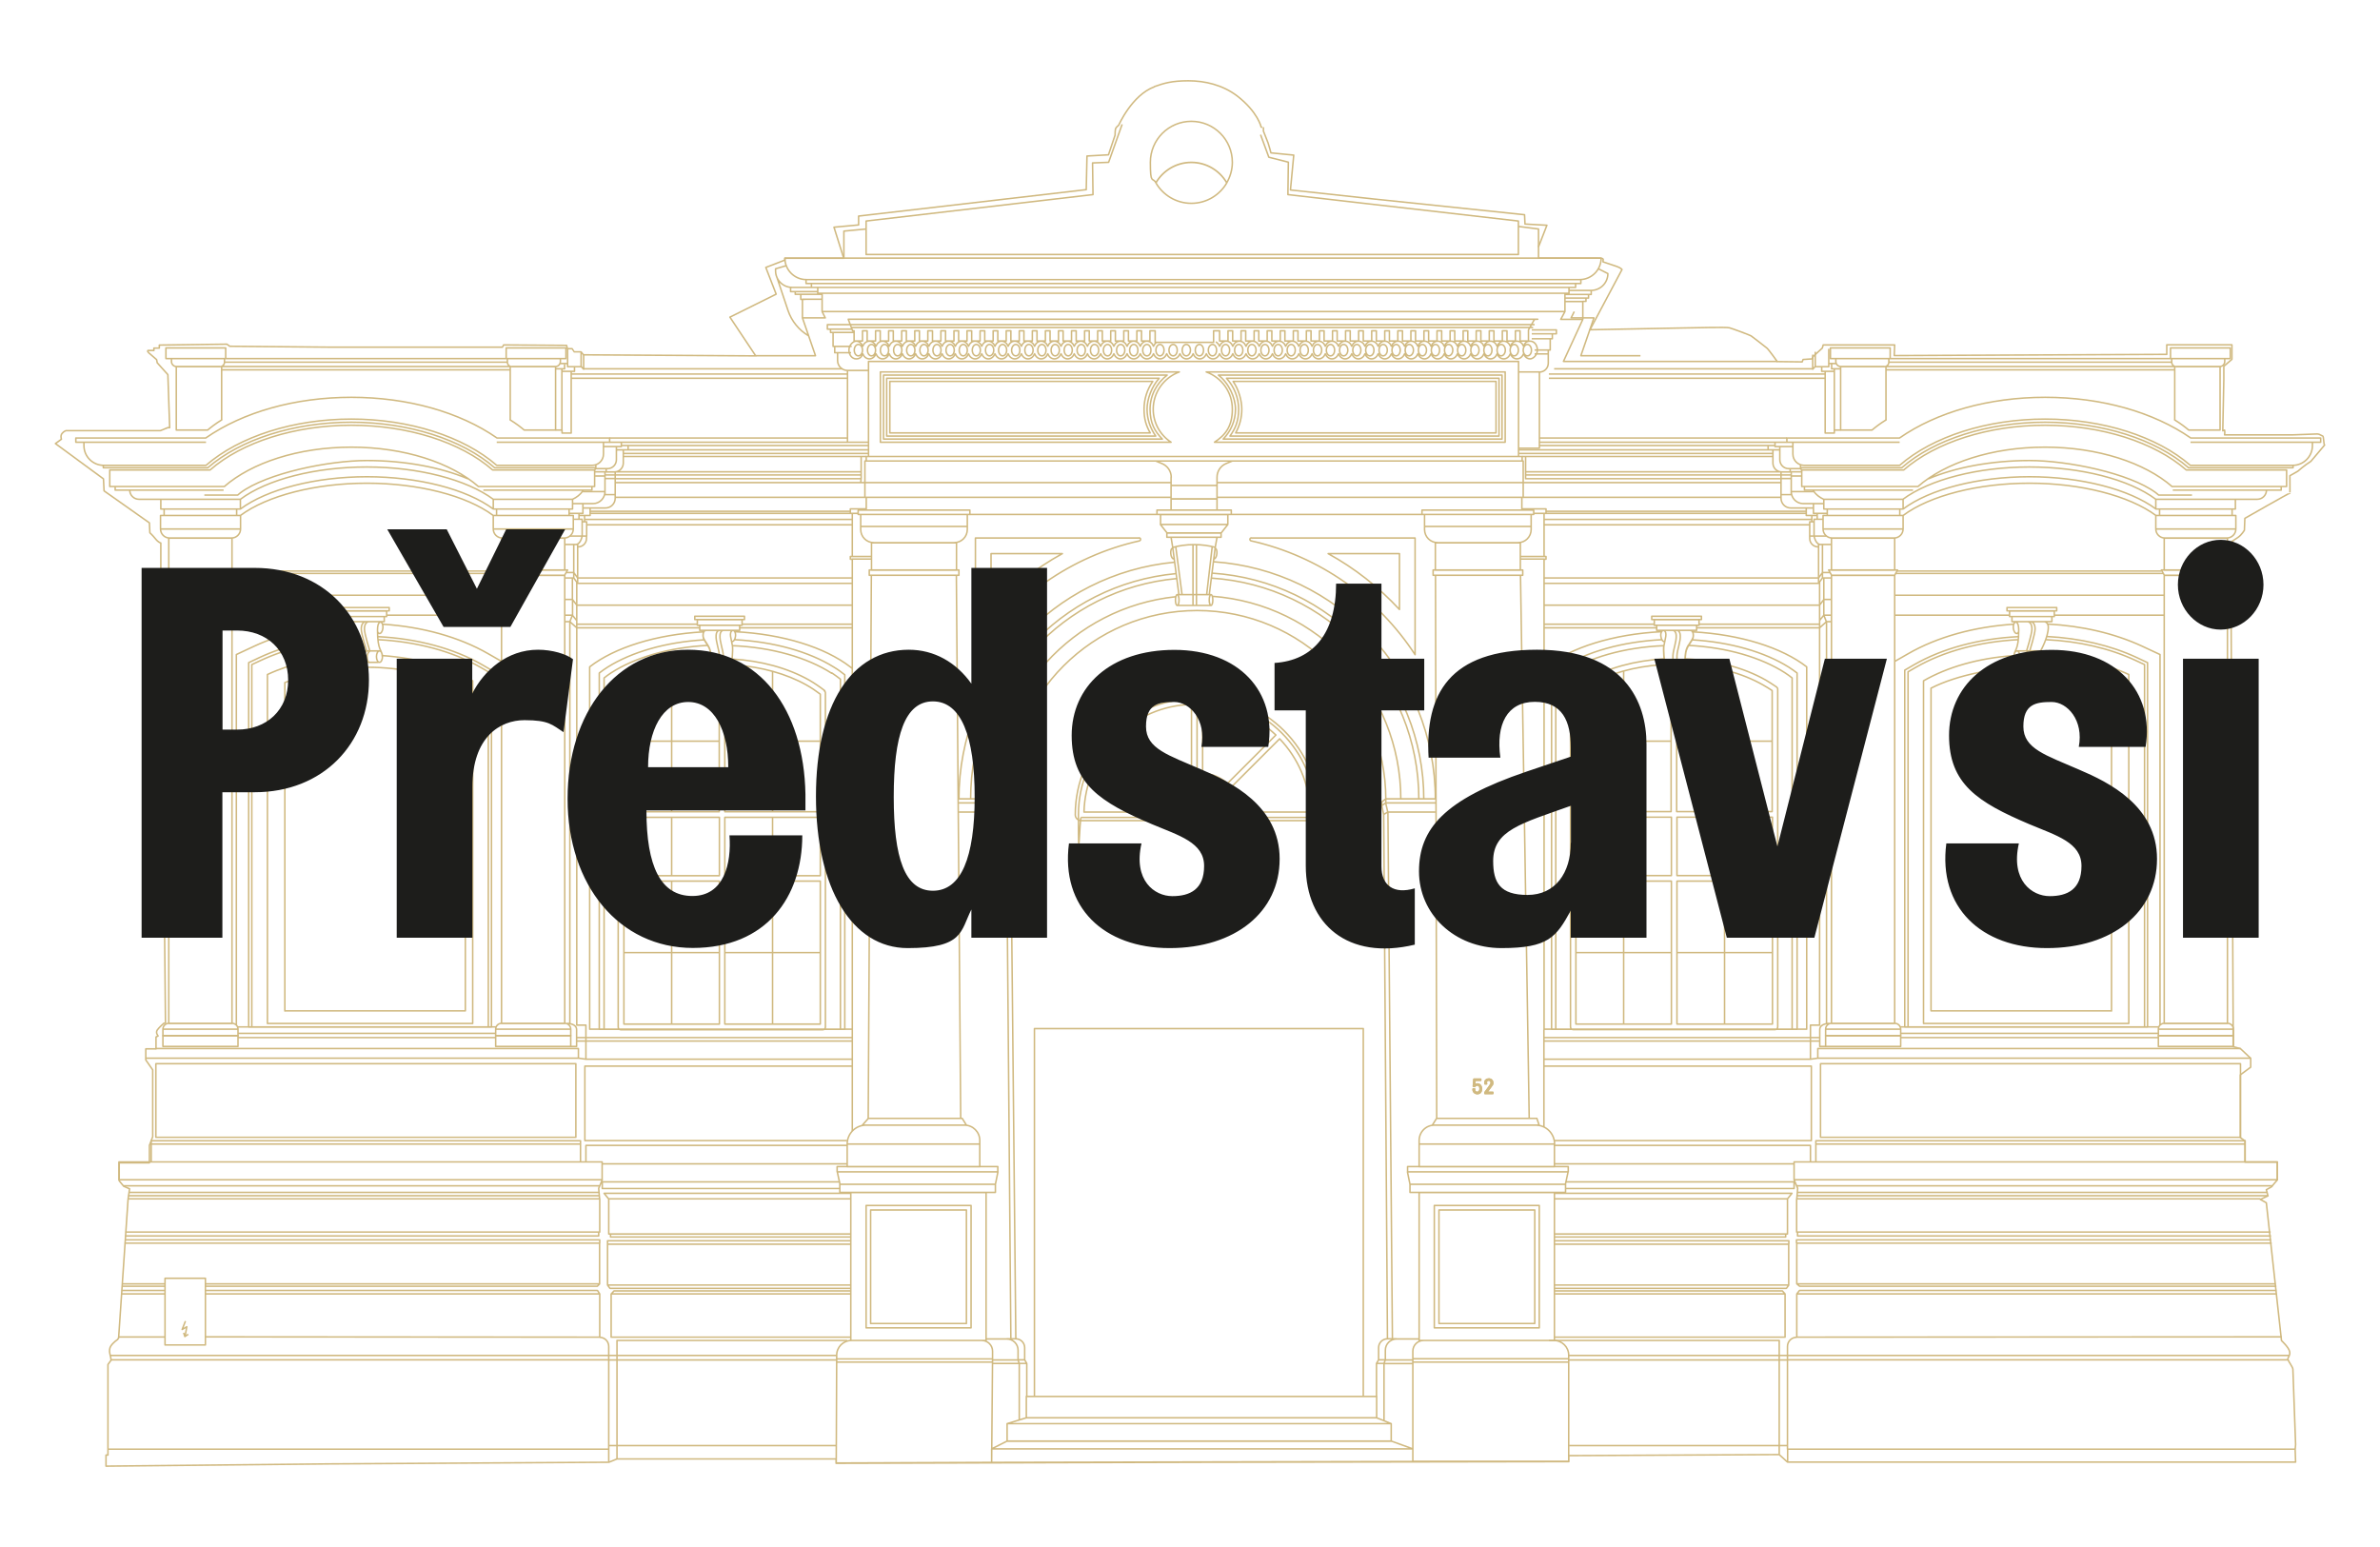<?xml version="1.0" encoding="UTF-8"?>
<svg xmlns="http://www.w3.org/2000/svg" xmlns:xlink="http://www.w3.org/1999/xlink" version="1.1" viewBox="0 0 1585 1030">
  <defs>
    <style>
      .cls-1, .cls-2 {
        fill: none;
      }

      .cls-3 {
        fill: #1d1d1b;
      }

      .cls-2 {
        stroke: #d0b980;
        stroke-linejoin: round;
      }

      .cls-4 {
        clip-path: url(#clippath);
      }
    </style>
    <clipPath id="clippath">
      <rect class="cls-1" x="94.3" y="352.5" width="1413" height="279.1"/>
    </clipPath>
  </defs>
  <!-- Generator: Adobe Illustrator 28.6.0, SVG Export Plug-In . SVG Version: 1.2.0 Build 709)  -->
  <g>
    <g id="Vrstva_1">
      <g>
        <path class="cls-2" d="M578.9,383.1h59.7v-3.5h-59.7v3.5ZM582,361.4h53.4c4.9,0,8.8-3.9,8.8-8.8v-2h-71v2c0,4.9,3.9,8.8,8.8,8.8ZM573.2,350.6h71v-8h-71v8ZM571.5,342.6h74.4v-2.9h-74.4v2.9ZM580.4,379.7h56.6v-18.2h-56.6v18.2ZM579.8,881.4h63.8v-75.6h-63.8v75.6ZM576.8,884.3h69.9v-81.5h-69.9v81.5ZM557.2,907.1h103.8v-7.3c0-3.9-3.2-7.1-7.1-7.1h-86.9c-5.4,0-9.8,4.4-9.8,9.8v4.6ZM556.8,974.3l103.6-.4.6-68.9h-103.8l-.3,69.3ZM559.3,788.7h103.6l1.7-8.3h-107l1.8,8.3ZM564.2,761.9h88.3v-2.4c0-5.6-4.5-10.2-10.2-10.2h-65.5c-7,0-12.6,5.6-12.6,12.6ZM574.3,749.3h69.3l-2.8-4.5h-62.5l-4,4.5ZM578.3,744.8h61.5l-2.9-361.7h-56.6l-2.1,361.7ZM564.2,777h88.3v-15.1h-88.3v15.1ZM557.5,780.4h107v-3.5h-107v3.5ZM559.3,794.1h103.6v-5.4h-103.6v5.4ZM566.6,892.7h90.1v-98.5h-90.1v98.5ZM1014.1,383.1h-59.7v-3.5h59.7v3.5ZM1010.9,361.4h-53.4c-4.9,0-8.8-3.9-8.8-8.8v-2h71v2c0,4.9-3.9,8.8-8.8,8.8ZM1019.7,350.6h-71v-8h71v8ZM1021.4,342.6h-74.4v-2.9h74.4v2.9ZM1012.5,379.7h-56.6v-18.2h56.6v18.2ZM1022.1,881.4h-63.8v-75.6h63.8v75.6ZM1025.1,884.3h-69.9v-81.5h69.9v81.5ZM1044.7,907.1h-103.8v-7.3c0-3.9,3.2-7.1,7.1-7.1h86.9c5.4,0,9.8,4.4,9.8,9.8v4.6ZM1044.7,973.2h-103.8v-68.3h103.8v68.3ZM1042.6,788.7h-103.6l-1.7-8.3h107l-1.8,8.3ZM1035.2,761.9h-90.1v-2.4c0-5.6,4.5-10.2,10.2-10.2h67.4c7,0,12.6,5.6,12.6,12.6ZM1025.1,749.3h-71.2l2.8-4.5h66.8l1.5,4.5ZM1018.3,744.8h-61.5l-.8-361.7h56.6l5.8,361.7ZM1035.2,777h-90.1v-15.1h90.1v15.1ZM1044.4,780.4h-107v-3.5h107v3.5ZM1042.6,794.1h-103.6v-5.4h103.6v5.4ZM1035.2,892.7h-90.1v-98.5h90.1v98.5ZM916.8,944.2h-233.3v-14.2h233.3v14.2ZM940.9,964.9h-280.5l10.3-5.2h255.8l14.4,5.2ZM926.5,948.1h-255.8l12.8-3.9h233.3l9.7,3.9ZM926.5,959.8h-255.8v-11.7h255.8v11.7ZM940.9,973.3l-280.5.6v-9h280.5v8.4ZM907.9,930h-219v-245h219v245ZM768.8,57.8c-15,5.5-23.8,25.6-23.8,25.6,0,0-1.8,1.3-2.1,2.5-.3,1.2-.3,4.1-.3,4.1l-4.4,13.1-14.3.8-.5,22.4-151.6,17.6v5.9l-16.4,1.5,6.5,20.7h-39.2v1.2l-12.7,4.9,6.9,17.8-30.8,15.3,17.2,25.8-114.7-.7-1.7-2h-4.5c0-.1-1.4-2.1-1.4-2.1h-3.1c0,0-.6-2.2-.6-2.2l-41.9-.3-.8,1.5h-114.1l-67.5-.6-1.9-1.4-45,.6v2h-3.6v1.6h-4l-.2.6.7.9,5.3,4.6.4,2.1,7.1,7.9,1.2,35.3h-1.3l-4.9,2h-62.9s-1.4.4-2.6,1.9c-1.2,1.4-.4,3.8-.4,3.8l-4,2.9,32,23.5.4,8,30.2,21.3.3,6.6s1.8,1.6,3.8,4.1c2,2.5,3.5,2.7,3.5,2.7v18.3h-3.9l.3,1.5,3.8,3.1,2.9,296.9h-1s-3.3,2.8-4.5,4.6c-1.2,1.9.6,3.9.6,3.9l-1.4.7v7.9h-6.8v7.4l4.6,6.6v44.5l-2.2,5.8v11.6h-20.1v12l3,3.6,3.9,1.7-1,6.9-6.3,92.4-.7,1.1s-3,1.9-4.6,4.5c-1.6,2.6-.1,6.6-.1,6.6l.4,2.6-2.1,2.9v60.3h-1.3v7.4l148.9-1.5,186-1.1,5.4-2.2h145.9v2.9l245.3-.7,242.7-.4v-4l140.1-.7,5.5,5h338.4l-.3-8.4.3-3.2s-1.8-48.8-1.8-50.2-2.9-5.1-3.3-6.5c-.4-1.4,1.8-2.5,1.1-5.4-.7-2.9-5.4-7.2-5.4-7.2l-10.1-91.8-4-2.2,5.1-2.4-1.1-4.1,3.3-1.8,4-4.7v-11.9h-21.5v-14.1l-3.1-2.2v-41.8l6.9-5.1v-5.9l-6.8-6.4-4.9-1.4v-17.9l-1.6-318s2.2-1.4,4.8-3.2c2.5-1.7,4.3-4.8,4.3-4.8l.3-7.9s29.9-17.1,30-16.8c.1.3,0-11.6,0-11.6l5.3-3s4.1-3.7,8.7-6.6l9.1-10.8c-.7-.7-.5-5.9-1.3-6.1-.8-.1-2.1-1.3-3.5-1.3s-16.3.6-16.3.6h-45.5c0,0,.3-2,0-3.2l-1.2.5.7-34.1v-5.4c0,0,0-3.5,0-3.5l5.4-4.6v-9.7s-43.4,0-43.4,0v6.4c-.1,0-181.5.8-181.5.8l.3-7.1h-47.6c0,0-.6,2.1-.6,2.1l-6,5.5-.8,1.7-6,.4-.6,1.6-16.6-.2s-5.5-7.8-6.9-9c-1.4-1.2-9.8-7.6-10.5-8.1-.7-.5-12-4.7-14.4-5.4-2.4-.6-22.1,0-36.1.2-14,.3-56.8,1.1-56.8,1.1l21.3-40.1s-.6-1-3.3-2c-2.7-.9-9.3-3.1-9.3-3.1v-1.1s.3-.4-.1-.9c-.4-.5-2.5-.5-3.7-.5-1.2,0-39.2,0-39.2,0v-7.5l5.6-14.4-14.6-.8-.3-6.2-101.5-10.6-54.4-5.9,2.2-23.2-15.2-1.5s-1.3-5-1.9-6.6c-.6-1.7-3.1-7.9-3.1-7.9v-2.2c.1,0-1.5-.5-1.5-.5,0,0-2.2-10.1-16.1-20.8-9.7-7.3-21.4-10-32.4-10s-16.2,1.6-22.7,3.9"/>
        <path class="cls-2" d="M982.3,719.5l-.2,3.2c.2-.3.9-.8,1.9-.8s2.6.9,2.6,3.2-1.2,3.2-2.8,3.2-3-1.4-2.7-3.1h.9c-.2,1.3.5,2.3,1.8,2.3s1.9-1.2,1.9-2.4c0-1.9-.9-2.5-1.8-2.5s-1.4.3-1.8,1l-.9-.2.4-4.7h4.5v.7h-3.7Z"/>
        <path class="cls-2" d="M982.3,719.5l-.2,3.2c.2-.3.9-.8,1.9-.8s2.6.9,2.6,3.2-1.2,3.2-2.8,3.2-3-1.4-2.7-3.1h.9c-.2,1.3.5,2.3,1.8,2.3s1.9-1.2,1.9-2.4c0-1.9-.9-2.5-1.8-2.5s-1.4.3-1.8,1l-.9-.2.4-4.7h4.5v.7h-3.7Z"/>
        <path class="cls-2" d="M989,721.8c-.2-1.1,0-2,.6-2.5.5-.5,1.2-.7,1.9-.7,1.7,0,2.6,1.2,2.6,2.4s-.1,1.2-1,2.4l-3,4.1h4.1v.7h-5.3v-.6l3-4.1c.6-.9,1.2-1.6,1.2-2.4s-.4-1.8-1.6-1.8-2,.7-1.5,2.5h-1Z"/>
        <path class="cls-2" d="M989,721.8c-.2-1.1,0-2,.6-2.5.5-.5,1.2-.7,1.9-.7,1.7,0,2.6,1.2,2.6,2.4s-.1,1.2-1,2.4l-3,4.1h4.1v.7h-5.3v-.6l3-4.1c.6-.9,1.2-1.6,1.2-2.4s-.4-1.8-1.6-1.8-2,.7-1.5,2.5h-1Z"/>
        <path class="cls-2" d="M387,234.3v9.9h-9v-2.1h-5.1M147.6,244.1h192.2M147.6,246.3h192.2M149.5,241.2h188.5M150.3,238.8h186.8M340.9,244.1h29c1.8,0,3.3-1.5,3.3-3.3v-2h-35.3v2.4c0,1.6,1.3,3,3,3ZM337.1,238.8h39.8v-7.1h-39.8v7.1ZM339.8,279.6v-35.4h30.2v42.2h-20.9c-2-1.7-5.3-4.3-9.4-6.8ZM146.5,244.1h-29c-1.8,0-3.3-1.5-3.3-3.3v-2h35.3v2.4c0,1.6-1.3,3-3,3ZM150.3,238.8h-39.8v-7.1h39.8v7.1ZM147.6,279.6v-35.4h-30.2v42.2h20.9c2-1.7,5.3-4.3,9.4-6.8ZM86.4,326.4h0c0,3.4,2.8,6.1,6.1,6.1h67.6c17.8-13.3,50-21.5,84.2-21.5s66.4,8.3,84.2,21.5h52.8c2.7-1.2,5.1-3.1,6.8-5.5l.5-.7M76.7,324v2.4h72.2M109.3,343.3h48.3v-4.3h-48.3v4.3ZM107.1,339h53v-6.5h-53v6.5ZM330.7,343.3h48.3v-4.3h-48.3v4.3ZM328.5,339h52.8v-6.5h-52.8v6.5ZM394.2,324v2.4h-72.3M401.9,294.5v7.9c0,4.2-3.4,7.5-7.5,7.5h-63.6c-22.2-19.3-58.4-30.8-96.8-30.8s-74.6,11.5-96.8,30.8h-68.2c-7.2,0-13.1-5.9-13.1-13.1v-2.3M330.8,294.5h75.2v-2.8h-75c-24.9-17.3-59.5-27.1-97-27.1s-72.1,9.8-97,27.1H50.5v2.8h86.7M149.4,324c18.2-15.8,49.2-26.2,84.6-26.2s66.4,10.4,84.6,26.2h77.4v-11h-67.9c-21.4-18.7-56.6-29.8-94.1-29.8s-72.7,11.1-94.1,29.8h-66.8v11h76.4ZM328.5,339c-17.8-13.3-50-21.5-84.2-21.5s-66.4,8.3-84.2,21.5M311.7,318.9c-18.1-7.7-42.2-12.2-67.4-12.2s-66.4,8.3-84.2,21.5l-1.8,1.5h-22.2M328.5,343.3c-17.8-13.3-50-21.5-84.2-21.5s-66.4,8.3-84.2,21.5M396.8,309.9v1.6h-67.4c-21.8-19-57.5-30.3-95.5-30.3s-73.6,11.3-95.5,30.3h-69.6v-1.6M108.5,685.4h50M158.5,689.7h-50v-4.3c0-2.1,1.7-3.9,3.9-3.9h42.2c2.1,0,3.9,1.7,3.9,3.9v4.3ZM154.5,383.1h-42.1l-1.9-3.5h45.9l-2,3.5ZM154.2,358.3h-41.3c-3.3,0-6-2.7-6-6h53.3c0,3.3-2.7,6-6,6ZM160.2,352.3h-53.3v-9h53.3v9ZM154.5,379.7h-42.1v-21.3h42.1v21.3ZM154.5,681.6h-42.1v-298.4h42.1v298.4ZM330.1,685.4h50M380.1,689.7h-50v-4.3c0-2.1,1.7-3.9,3.9-3.9h42.2c2.1,0,3.9,1.7,3.9,3.9v4.3ZM376.1,383.1h-42.1l-1.9-3.5h45.9l-2,3.5ZM375.8,358.3h-41.3c-3.3,0-6-2.7-6-6h53.3c0,3.3-2.7,6-6,6ZM381.8,352.3h-53.3v-9h53.3v9ZM376.1,379.7h-42.1v-21.3h42.1v21.3ZM376.1,681.6h-42.1v-298.4h42.1v298.4ZM1021,218.1h-453.8M1056.2,198.4v2.3h-2.1M1057.9,196.1v2.4h-15.7M1059.7,193.4v2.7h-17.5M1044.9,193.4h14.7c6.2,0,11.2-5,11.2-11.2l-6.3-3.2M1042.2,200.8h11.9v11.9M1042.2,207.5l-2.8,5.2h14.7l-12.9,28h142.5M1031.1,235.8v6.1c0,3.3-2.7,5.9-5.9,5.9M1031.1,233.1v2.6h-9.1M1032.4,225.6v7.5h-10.4M1033.8,222.3v3.3h-13.7M1020.1,219.7h16.4v2.6h-16.4M1011.3,298.5h13.9v-50.8h-13.9M557.8,234.9v5.2c0,3.7,3,6.6,6.6,6.6M555.9,230.8v4.1h10.9M554.8,221.3v9.4h12.4M553.1,219.2v2.2h15.8M567.4,219.2h-16.4v-3h471M578.3,294.5h-13.9v-47.8h13.9M517.5,185l7.3,21.8c2.4,7.1,7.3,13.1,13.8,16.9M533.3,196.1v3.3h3M529.6,194.2v1.8h17.9M526.5,191.4v2.8h18.6M540.4,191.4h-12.9c-6,0-11-4.9-11-11v-1.4l7.2-2.1M534.4,211.7v-12.4h13.1M547.5,207.5l2.1,4.2h-15.2l8.7,25.2h-39.7M592.6,288.3v-34.3h175.1c-3.8,5.4-5.8,11.9-5.8,18.5s1.4,11,4.1,15.8h-173.3ZM590.5,251.9v38.5h179.2c-3.7-5.2-5.8-11.4-5.8-17.9s3-15,8.1-20.6h-181.5ZM822.9,288.3c2.7-4.8,4.1-10.2,4.1-15.8s-2-13.1-5.8-18.5h175.1v34.3h-173.3ZM816.8,251.9c5.1,5.6,8.1,13,8.1,20.6s-2,12.7-5.8,17.9h179.2v-38.5h-181.5ZM588.4,292.4v-42.6h188.9c-7,5.3-11.4,13.6-11.4,22.7s3,14.7,8.2,19.9h-185.7ZM768,272.5c0-11.4,7.3-21.1,17.4-24.8h-199.1v46.8h193.6c-7.2-4.7-11.9-12.8-11.9-22ZM814.6,292.4c5.2-5.3,8.2-12.4,8.2-19.9s-4.4-17.4-11.4-22.7h188.9v42.6h-185.7ZM803.3,247.7c10.2,3.7,17.4,13.3,17.4,24.8s-4.7,17.3-11.9,22h193.6v-46.8h-199.1ZM868.6,229.4c-1.5,0-2.8,1.7-2.8,3.8s1.2,3.8,2.8,3.8,2.7-1.7,2.7-3.8-1.2-3.8-2.7-3.8ZM770.5,227.8c-1,.6-1.8,1.6-2.3,2.8-.8-2-2.4-3.4-4.4-3.4s-3.6,1.4-4.4,3.4c-.8-2-2.4-3.4-4.4-3.4s-3.6,1.4-4.4,3.4c-.8-2-2.4-3.4-4.4-3.4s-3.6,1.4-4.4,3.4c-.8-2-2.4-3.4-4.4-3.4s-3.6,1.4-4.4,3.4c-.8-2-2.4-3.4-4.4-3.4s-3.6,1.4-4.4,3.4c-.8-2-2.4-3.4-4.4-3.4s-3.6,1.4-4.4,3.4c-.8-2-2.4-3.4-4.4-3.4s-3.6,1.4-4.4,3.4c-.8-2-2.4-3.4-4.4-3.4s-3.6,1.4-4.4,3.4c-.8-2-2.4-3.4-4.4-3.4s-3.6,1.4-4.4,3.4c-.8-2-2.4-3.4-4.4-3.4s-3.6,1.4-4.4,3.4c-.8-2-2.4-3.4-4.4-3.4s-3.6,1.4-4.4,3.4c-.8-2-2.4-3.4-4.4-3.4s-3.6,1.4-4.4,3.4c-.8-2-2.4-3.4-4.4-3.4s-3.6,1.4-4.4,3.4c-.8-2-2.4-3.4-4.4-3.4s-3.6,1.4-4.4,3.4c-.8-2-2.4-3.4-4.4-3.4s-3.6,1.4-4.4,3.4c-.8-2-2.4-3.4-4.4-3.4s-3.6,1.4-4.4,3.4c-.8-2-2.4-3.4-4.4-3.4s-3.6,1.4-4.4,3.4c-.8-2-2.4-3.4-4.4-3.4s-3.6,1.4-4.4,3.4c-.8-2-2.4-3.4-4.4-3.4s-3.6,1.4-4.4,3.4c-.8-2-2.4-3.4-4.4-3.4s-3.6,1.4-4.4,3.4c-.8-2-2.4-3.4-4.4-3.4s-3.6,1.4-4.4,3.4c-.8-2-2.4-3.4-4.4-3.4s-3.6,1.4-4.4,3.4c-.8-2-2.4-3.4-4.4-3.4s-4.8,2.6-4.8,5.9,2.1,5.9,4.8,5.9,3.6-1.4,4.4-3.4c.8,2,2.4,3.4,4.4,3.4s3.6-1.4,4.4-3.4c.8,2,2.4,3.4,4.4,3.4s3.6-1.4,4.4-3.4c.8,2,2.4,3.4,4.4,3.4s3.6-1.4,4.4-3.4c.8,2,2.4,3.4,4.4,3.4s3.6-1.4,4.4-3.4c.8,2,2.4,3.4,4.4,3.4s3.6-1.4,4.4-3.4c.8,2,2.4,3.4,4.4,3.4s3.6-1.4,4.4-3.4c.8,2,2.4,3.4,4.4,3.4s3.6-1.4,4.4-3.4c.8,2,2.4,3.4,4.4,3.4s3.6-1.4,4.4-3.4c.8,2,2.4,3.4,4.4,3.4s3.6-1.4,4.4-3.4c.8,2,2.4,3.4,4.4,3.4s3.6-1.4,4.4-3.4c.8,2,2.4,3.4,4.4,3.4s3.6-1.4,4.4-3.4c.8,2,2.4,3.4,4.4,3.4s3.6-1.4,4.4-3.4c.8,2,2.4,3.4,4.4,3.4s3.6-1.4,4.4-3.4c.8,2,2.4,3.4,4.4,3.4s3.6-1.4,4.4-3.4c.8,2,2.4,3.4,4.4,3.4s3.6-1.4,4.4-3.4c.8,2,2.4,3.4,4.4,3.4s3.6-1.4,4.4-3.4c.8,2,2.4,3.4,4.4,3.4s3.6-1.4,4.4-3.4c.8,2,2.4,3.4,4.4,3.4s3.6-1.4,4.4-3.4c.8,2,2.4,3.4,4.4,3.4s3.6-1.4,4.4-3.4c.8,2,2.4,3.4,4.4,3.4s3.6-1.4,4.4-3.4c.8,2,2.4,3.4,4.4,3.4s3.6-1.4,4.4-3.4c.8,2,2.4,3.4,4.4,3.4s3.6-1.4,4.4-3.4c.8,2,2.4,3.4,4.4,3.4s3.6-1.4,4.4-3.4c.8,2,2.4,3.4,4.4,3.4s3.6-1.4,4.4-3.4c.8,2,2.4,3.4,4.4,3.4s3.6-1.4,4.4-3.4c.8,2,2.4,3.4,4.4,3.4s3.6-1.4,4.4-3.4c.8,2,2.4,3.4,4.4,3.4s3.6-1.4,4.4-3.4c.8,2,2.4,3.4,4.4,3.4s3.6-1.4,4.4-3.4c.8,2,2.4,3.4,4.4,3.4s3.6-1.4,4.4-3.4c.8,2,2.4,3.4,4.4,3.4s3.6-1.4,4.4-3.4c.8,2,2.4,3.4,4.4,3.4s3.6-1.4,4.4-3.4c.8,2,2.4,3.4,4.4,3.4s3.6-1.4,4.4-3.4c.8,2,2.4,3.4,4.4,3.4s3.6-1.4,4.4-3.4c.8,2,2.4,3.4,4.4,3.4s3.6-1.4,4.4-3.4c.8,2,2.4,3.4,4.4,3.4s3.6-1.4,4.4-3.4c.8,2,2.4,3.4,4.4,3.4s3.6-1.4,4.4-3.4c.8,2,2.4,3.4,4.4,3.4s3.6-1.4,4.4-3.4c.8,2,2.4,3.4,4.4,3.4s3.6-1.4,4.4-3.4c.8,2,2.4,3.4,4.4,3.4s3.6-1.4,4.4-3.4c.8,2,2.4,3.4,4.4,3.4s3.6-1.4,4.4-3.4c.8,2,2.4,3.4,4.4,3.4s3.6-1.4,4.4-3.4c.8,2,2.4,3.4,4.4,3.4s3.6-1.4,4.4-3.4c.8,2,2.4,3.4,4.4,3.4s3.6-1.4,4.4-3.4c.8,2,2.4,3.4,4.4,3.4s3.6-1.4,4.4-3.4c.8,2,2.4,3.4,4.4,3.4s3.6-1.4,4.4-3.4c.8,2,2.4,3.4,4.4,3.4s3.6-1.4,4.4-3.4c.8,2,2.4,3.4,4.4,3.4s3.6-1.4,4.4-3.4c.8,2,2.4,3.4,4.4,3.4s3.6-1.4,4.4-3.4c.8,2,2.4,3.4,4.4,3.4s3.6-1.4,4.4-3.4c.8,2,2.4,3.4,4.4,3.4s3.6-1.4,4.4-3.4c.8,2,2.4,3.4,4.4,3.4s4.8-2.6,4.8-5.9-2.1-5.9-4.8-5.9-3.6,1.4-4.4,3.4c-.8-2-2.4-3.4-4.4-3.4s-3.6,1.4-4.4,3.4c-.8-2-2.4-3.4-4.4-3.4s-3.6,1.4-4.4,3.4c-.8-2-2.4-3.4-4.4-3.4s-3.6,1.4-4.4,3.4c-.8-2-2.4-3.4-4.4-3.4s-3.6,1.4-4.4,3.4c-.8-2-2.4-3.4-4.4-3.4s-3.6,1.4-4.4,3.4c-.8-2-2.4-3.4-4.4-3.4s-3.6,1.4-4.4,3.4c-.8-2-2.4-3.4-4.4-3.4s-3.6,1.4-4.4,3.4c-.8-2-2.4-3.4-4.4-3.4s-3.6,1.4-4.4,3.4c-.8-2-2.4-3.4-4.4-3.4s-3.6,1.4-4.4,3.4c-.8-2-2.4-3.4-4.4-3.4s-3.6,1.4-4.4,3.4c-.8-2-2.4-3.4-4.4-3.4s-3.6,1.4-4.4,3.4c-.8-2-2.4-3.4-4.4-3.4s-3.6,1.4-4.4,3.4c-.8-2-2.4-3.4-4.4-3.4s-3.6,1.4-4.4,3.4c-.8-2-2.4-3.4-4.4-3.4s-3.6,1.4-4.4,3.4c-.8-2-2.4-3.4-4.4-3.4s-3.6,1.4-4.4,3.4c-.8-2-2.4-3.4-4.4-3.4s-3.6,1.4-4.4,3.4c-.8-2-2.4-3.4-4.4-3.4s-3.6,1.4-4.4,3.4c-.8-2-2.4-3.4-4.4-3.4s-3.6,1.4-4.4,3.4c-.8-2-2.4-3.4-4.4-3.4s-3.6,1.4-4.4,3.4c-.8-2-2.4-3.4-4.4-3.4s-3.6,1.4-4.4,3.4c-.8-2-2.4-3.4-4.4-3.4s-3.6,1.4-4.4,3.4c-.8-2-2.4-3.4-4.4-3.4s-3.6,1.4-4.4,3.4c-.8-2-2.4-3.4-4.4-3.4s-3.6,1.4-4.4,3.4c-.4-1.1-1.6-2.4-2.5-3M859.9,229.4c-1.5,0-2.7,1.7-2.7,3.8s1.2,3.8,2.7,3.8,2.7-1.7,2.7-3.8-1.2-3.8-2.7-3.8ZM851.2,229.4c-1.5,0-2.7,1.7-2.7,3.8s1.2,3.8,2.7,3.8,2.8-1.7,2.8-3.8-1.2-3.8-2.8-3.8ZM842.4,229.4c-1.5,0-2.7,1.7-2.7,3.8s1.2,3.8,2.7,3.8,2.7-1.7,2.7-3.8-1.2-3.8-2.7-3.8ZM833.7,229.4c-1.5,0-2.7,1.7-2.7,3.8s1.2,3.8,2.7,3.8,2.8-1.7,2.8-3.8-1.2-3.8-2.8-3.8ZM825,229.4c-1.5,0-2.8,1.7-2.8,3.8s1.2,3.8,2.8,3.8,2.7-1.7,2.7-3.8-1.2-3.8-2.7-3.8ZM816.2,229.4c-1.5,0-2.7,1.7-2.7,3.8s1.2,3.8,2.7,3.8,2.7-1.7,2.7-3.8-1.2-3.8-2.7-3.8ZM938.5,229.4c-1.5,0-2.7,1.7-2.7,3.8s1.2,3.8,2.7,3.8,2.8-1.7,2.8-3.8-1.2-3.8-2.8-3.8ZM929.8,229.4c-1.5,0-2.8,1.7-2.8,3.8s1.2,3.8,2.8,3.8,2.7-1.7,2.7-3.8-1.2-3.8-2.7-3.8ZM921.1,229.4c-1.5,0-2.7,1.7-2.7,3.8s1.2,3.8,2.7,3.8,2.8-1.7,2.8-3.8-1.2-3.8-2.8-3.8ZM912.3,229.4c-1.5,0-2.8,1.7-2.8,3.8s1.2,3.8,2.8,3.8,2.7-1.7,2.7-3.8-1.2-3.8-2.7-3.8ZM903.6,229.4c-1.5,0-2.7,1.7-2.7,3.8s1.2,3.8,2.7,3.8,2.7-1.7,2.7-3.8-1.2-3.8-2.7-3.8ZM894.8,229.4c-1.5,0-2.7,1.7-2.7,3.8s1.2,3.8,2.7,3.8,2.8-1.7,2.8-3.8-1.2-3.8-2.8-3.8ZM886.1,229.4c-1.5,0-2.8,1.7-2.8,3.8s1.2,3.8,2.8,3.8,2.7-1.7,2.7-3.8-1.2-3.8-2.7-3.8ZM877.4,229.4c-1.5,0-2.7,1.7-2.7,3.8s1.2,3.8,2.7,3.8,2.8-1.7,2.8-3.8-1.2-3.8-2.8-3.8ZM1017.2,229.4c-1.5,0-2.8,1.7-2.8,3.8s1.2,3.8,2.8,3.8,2.7-1.7,2.7-3.8-1.2-3.8-2.7-3.8ZM1008.4,229.4c-1.5,0-2.7,1.7-2.7,3.8s1.2,3.8,2.7,3.8,2.8-1.7,2.8-3.8-1.2-3.8-2.8-3.8ZM999.7,229.4c-1.5,0-2.7,1.7-2.7,3.8s1.2,3.8,2.7,3.8,2.8-1.7,2.8-3.8-1.2-3.8-2.8-3.8ZM990.9,229.4c-1.5,0-2.7,1.7-2.7,3.8s1.2,3.8,2.7,3.8,2.7-1.7,2.7-3.8-1.2-3.8-2.7-3.8ZM982.2,229.4c-1.5,0-2.7,1.7-2.7,3.8s1.2,3.8,2.7,3.8,2.8-1.7,2.8-3.8-1.2-3.8-2.8-3.8ZM973.5,229.4c-1.5,0-2.8,1.7-2.8,3.8s1.2,3.8,2.8,3.8,2.7-1.7,2.7-3.8-1.2-3.8-2.7-3.8ZM964.7,229.4c-1.5,0-2.7,1.7-2.7,3.8s1.2,3.8,2.7,3.8,2.8-1.7,2.8-3.8-1.2-3.8-2.8-3.8ZM956,229.4c-1.5,0-2.8,1.7-2.8,3.8s1.2,3.8,2.8,3.8,2.7-1.7,2.7-3.8-1.2-3.8-2.7-3.8ZM947.3,229.4c-1.5,0-2.7,1.7-2.7,3.8s1.2,3.8,2.7,3.8,2.7-1.7,2.7-3.8-1.2-3.8-2.7-3.8ZM624,229.4c-1.5,0-2.7,1.7-2.7,3.8s1.2,3.8,2.7,3.8,2.7-1.7,2.7-3.8-1.2-3.8-2.7-3.8ZM615.3,229.4c-1.5,0-2.7,1.7-2.7,3.8s1.2,3.8,2.7,3.8,2.8-1.7,2.8-3.8-1.2-3.8-2.8-3.8ZM606.6,229.4c-1.5,0-2.8,1.7-2.8,3.8s1.2,3.8,2.8,3.8,2.7-1.7,2.7-3.8-1.2-3.8-2.7-3.8ZM597.8,229.4c-1.5,0-2.7,1.7-2.7,3.8s1.2,3.8,2.7,3.8,2.8-1.7,2.8-3.8-1.2-3.8-2.8-3.8ZM589.1,229.4c-1.5,0-2.8,1.7-2.8,3.8s1.2,3.8,2.8,3.8,2.7-1.7,2.7-3.8-1.2-3.8-2.7-3.8ZM580.4,229.4c-1.5,0-2.7,1.7-2.7,3.8s1.2,3.8,2.7,3.8,2.7-1.7,2.7-3.8-1.2-3.8-2.7-3.8ZM571.6,229.4c-1.5,0-2.7,1.7-2.7,3.8s1.2,3.8,2.7,3.8,2.8-1.7,2.8-3.8-1.2-3.8-2.8-3.8ZM693.9,229.4c-1.5,0-2.8,1.7-2.8,3.8s1.2,3.8,2.8,3.8,2.7-1.7,2.7-3.8-1.2-3.8-2.7-3.8ZM685.2,229.4c-1.5,0-2.7,1.7-2.7,3.8s1.2,3.8,2.7,3.8,2.8-1.7,2.8-3.8-1.2-3.8-2.8-3.8ZM676.5,229.4c-1.5,0-2.8,1.7-2.8,3.8s1.2,3.8,2.8,3.8,2.7-1.7,2.7-3.8-1.2-3.8-2.7-3.8ZM667.7,229.4c-1.5,0-2.7,1.7-2.7,3.8s1.2,3.8,2.7,3.8,2.7-1.7,2.7-3.8-1.2-3.8-2.7-3.8ZM659,229.4c-1.5,0-2.7,1.7-2.7,3.8s1.2,3.8,2.7,3.8,2.8-1.7,2.8-3.8-1.2-3.8-2.8-3.8ZM650.2,229.4c-1.5,0-2.7,1.7-2.7,3.8s1.2,3.8,2.7,3.8,2.7-1.7,2.7-3.8-1.2-3.8-2.7-3.8ZM641.5,229.4c-1.5,0-2.7,1.7-2.7,3.8s1.2,3.8,2.7,3.8,2.7-1.7,2.7-3.8-1.2-3.8-2.7-3.8ZM632.8,229.4c-1.5,0-2.8,1.7-2.8,3.8s1.2,3.8,2.8,3.8,2.7-1.7,2.7-3.8-1.2-3.8-2.7-3.8ZM807.5,229.4c-1.5,0-2.8,1.7-2.8,3.8s1.2,3.8,2.8,3.8,2.7-1.7,2.7-3.8-1.2-3.8-2.7-3.8ZM798.8,229.4c-1.5,0-2.8,1.7-2.8,3.8s1.2,3.8,2.8,3.8,2.7-1.7,2.7-3.8-1.2-3.8-2.7-3.8ZM790,229.4c-1.5,0-2.7,1.7-2.7,3.8s1.2,3.8,2.7,3.8,2.8-1.7,2.8-3.8-1.2-3.8-2.8-3.8ZM781.3,229.4c-1.5,0-2.8,1.7-2.8,3.8s1.2,3.8,2.8,3.8,2.7-1.7,2.7-3.8-1.2-3.8-2.7-3.8ZM772.5,229.4c-1.5,0-2.7,1.7-2.7,3.8s1.2,3.8,2.7,3.8,2.7-1.7,2.7-3.8-1.2-3.8-2.7-3.8ZM763.8,229.4c-1.5,0-2.8,1.7-2.8,3.8s1.2,3.8,2.8,3.8,2.7-1.7,2.7-3.8-1.2-3.8-2.7-3.8ZM755.1,229.4c-1.5,0-2.8,1.7-2.8,3.8s1.2,3.8,2.8,3.8,2.7-1.7,2.7-3.8-1.2-3.8-2.7-3.8ZM746.3,229.4c-1.5,0-2.7,1.7-2.7,3.8s1.2,3.8,2.7,3.8,2.8-1.7,2.8-3.8-1.2-3.8-2.8-3.8ZM737.6,229.4c-1.5,0-2.8,1.7-2.8,3.8s1.2,3.8,2.8,3.8,2.7-1.7,2.7-3.8-1.2-3.8-2.7-3.8ZM728.9,229.4c-1.5,0-2.7,1.7-2.7,3.8s1.2,3.8,2.7,3.8,2.8-1.7,2.8-3.8-1.2-3.8-2.8-3.8ZM720.1,229.4c-1.5,0-2.8,1.7-2.8,3.8s1.2,3.8,2.8,3.8,2.7-1.7,2.7-3.8-1.2-3.8-2.7-3.8ZM711.4,229.4c-1.5,0-2.7,1.7-2.7,3.8s1.2,3.8,2.7,3.8,2.7-1.7,2.7-3.8-1.2-3.8-2.7-3.8ZM702.7,229.4c-1.5,0-2.7,1.7-2.7,3.8s1.2,3.8,2.7,3.8,2.8-1.7,2.8-3.8-1.2-3.8-2.8-3.8ZM1024.1,212.6h-459.2l2.9,7.7h1v6.8h5.6v-6.8h3.1v6.8h5.6v-6.8h3.1v6.8h5.6v-6.8h3.1v6.8h5.6v-6.8h3.1v6.8h5.6v-6.8h3.1v6.8h5.6v-6.8h3.1v6.8h5.6v-6.8h3.1v6.8h5.6v-6.8h3.1v6.8h5.6v-6.8h3.1v6.8h5.6v-6.8h3.1v6.8h5.6v-6.8h3.1v6.8h5.6v-6.8h3.1v6.8h5.6v-6.8h3.1v6.8h5.6v-6.8h3.1v6.8h5.6v-6.8h3.1v6.8h5.6v-6.8h3.1v6.8h5.6v-6.8h3.1v6.8h5.6v-6.8h3.1v6.8h5.6v-6.8h3.1v6.8h5.6v-6.8h3.1v6.8h5.6v-6.8h3.1v6.8h5.6v-6.8h3.1v6.8h5.6v-6.8h3.5v7.7h38.9v-7.7h4v6.8h5.6v-6.8h3.1v6.8h5.6v-6.8h3.1v6.8h5.6v-6.8h3.1v6.8h5.6v-6.8h3.1v6.8h5.6v-6.8h3.1v6.8h5.6v-6.8h3.1v6.8h5.6v-6.8h3.1v6.8h5.6v-6.8h3.1v6.8h5.6v-6.8h3.1v6.8h5.6v-6.8h3.1v6.8h5.6v-6.8h3.1v6.8h5.6v-6.8h3.1v6.8h5.6v-6.8h3.1v6.8h5.6v-6.8h3.1v6.8h5.6v-6.8h3.1v6.8h5.6v-6.8h3.1v6.8h5.6v-6.8h3.1v6.8h5.6v-6.8h3.1v6.8h5.6v-6.8h3.1v6.8h5.6v-6.8h3.1v6.8h5.6v-6.8h3.1v6.8h5.6v-6.8h3.1v6.8h5.6v-6.8h3.1v6.8h5.6v-7.4l4-7ZM1024.6,164.5v-12l-13.3-1.7M1024.1,171.9h-462.1v-18l14.9-1.4M793.4,135.4c10.1,0,18.9-5.5,23.6-13.6-4.7-8.1-13.5-13.6-23.6-13.6s-18.9,5.5-23.6,13.6c4.7,8.1,13.5,13.6,23.6,13.6ZM793.4,108.1c10.1,0,18.9,5.5,23.6,13.6,2.3-4,3.7-8.7,3.7-13.6,0-15.1-12.2-27.3-27.3-27.3s-27.3,12.2-27.3,27.3,1.4,9.6,3.7,13.6c4.7-8.1,13.5-13.6,23.6-13.6ZM747.3,82.8l-9,25.3-10.7.4.3,21.1-151.1,17.6v22.3h434.4v-22.3l-153.5-17.6.3-21.6-13-3.3-5.5-15M1013.7,307h-436.8v-3h436.8v3ZM1044.9,195.3h-500.3v-3.9h500.3v3.9ZM1049.3,191.4h-508.9v-2.6h508.9v2.6ZM1052.1,186.2h-515.1c-7.9,0-14.3-6.4-14.3-14.3h543.6c0,7.9-6.4,14.3-14.3,14.3ZM1052.8,188.8h-516v-2.6h516v2.6ZM1042.2,207.5h-494.7v-12.2h494.7v12.2ZM1011.3,304h-432.9v-63.3h432.9v63.3ZM1013.5,331.2v8.6M810.5,331.2h203.9v-9.8M810.5,321.4h203.9v-14.4h-195M576.9,331.2v8.6M779.9,331.2h-203.9v-9.8M779.9,321.4h-203.9v-14.4h195M779.9,317.8v5.5h30.6v-5.5c0-4,2.4-7.6,6.1-9.1l4.1-1.7h-51l4.1,1.7c3.7,1.5,6.2,5.1,6.2,9.1ZM810.5,332.3h-30.6v-9h30.6v9ZM810.5,339.7h-30.6v-7.5h30.6v7.5ZM820,342.6h-49.5v-2.9h49.5v2.9ZM783.7,385.3c-75.2,6.8-134.1,70-134.1,147M944.9,532.3c0-78.4-61.1-142.4-138.2-147.3M783.3,382c-76.8,7.1-136.9,71.6-136.9,150.3M948.2,532.3c0-80-62.3-145.5-141-150.6M782.3,374.4c-80.6,7.5-143.7,75.3-143.7,157.9M955.9,532.3c0-84-65.2-152.6-147.8-158.2M783,397.4c-68.2,7.1-121.4,64.8-121.4,134.9M932.9,532.3c0-71.5-55.4-130.1-125.6-135.2M780.9,365.1c-.9,0-1.4,1.8-1.2,3.7.2,2,1.1,3.5,2,3.4M809.2,365.1c.9,0,1.4,1.8,1.2,3.7-.2,2-1.1,3.5-2,3.4M796.8,396v6.9M794.5,396v6.9M796.8,362.7v33.3M794.5,362.7v33.3M785.1,396l-4.1-31.4c4.1-1.2,8.9-1.9,14.2-1.9s10,.7,14.1,1.8h0s-4,31.8-4,31.8M807.3,364l-3.7,32M787.2,396l-4.2-32M782.8,399.6c0,2,.5,3.6,1.2,3.6s1.2-1.6,1.2-3.6-.5-3.6-1.2-3.6-1.2,1.6-1.2,3.6ZM805.3,399.6c0-2,.5-3.6,1.2-3.6h-22.5c.6,0,1.2,1.6,1.2,3.6s-.5,3.6-1.2,3.6h22.5c-.6,0-1.2-1.6-1.2-3.6ZM805.3,399.6c0,2,.5,3.6,1.2,3.6s1.2-1.6,1.2-3.6-.5-3.6-1.2-3.6-1.2,1.6-1.2,3.6ZM813.3,354.9h-36.1l-4.4-5.6h44.9l-4.4,5.6ZM781,364.6l-1.1-6.8h30.6l-1.2,6.7M813.2,357.8h-36.1v-2.8h36.1v2.8ZM817.7,349.3h-44.8v-6.6h44.8v6.6ZM932,368.7h-47.5c17.7,9.7,33.7,22.3,47.5,37.2v-37.2ZM833.4,358.3h109v77.7c-24.7-37.9-63.6-65.6-109.2-75.8-1.2-.3-1-2,.2-2ZM660,368.7h47.5c-17.7,9.7-33.7,22.3-47.5,37.2v-37.2ZM758.6,358.3h-109v77.7c24.7-37.9,63.6-65.6,109.2-75.8,1.2-.3,1-2-.2-2ZM645.9,342.6h301.1M922.9,532.3c0-69.4-56.3-125.7-125.7-125.7s-125.7,56.3-125.7,125.7M674.3,536.5v-2.4l-2.7-2.1M671.6,534.7l2.7,1.8-1.3,6M676.5,891.7l-3.5-349.3-2.7-1.6,1.4-6.1h-33.4M671.6,534.7v-2.7h-33.4M673.2,891.7l-3-350.9h-31.7M682.4,905.6v-8.1c0-3.2-2.6-5.9-5.9-5.9h-6.1M683.8,908l-1.4-2.4h-4.5l.9,2.4h5v22M656.8,891.7h13.7c4.1,0,7.5,3.3,7.5,7.5v6.5h-16.9M678.8,945.6v-37.6h-17.8M920.2,536.5v-2.4l2.7-2.1M922.9,534.7l-2.7,1.8,1.3,6M924,891.7l-2.5-349.3,2.7-1.6-1.4-6.1h33.4M922.9,534.7v-2.7h33.4M927.3,891.7l-3-350.9h31.7M918.1,905.6v-8.1c0-3.2,2.6-5.9,5.9-5.9h6.1M916.7,908l1.4-2.4h4.5l-.9,2.4h-5v22M945.1,891.7h-15c-4.1,0-7.5,3.3-7.5,7.5v6.5h18.2M921.7,946.2v-38.1h19.1M720,546.5c-2.2,0-3.9-1.8-3.9-3.9,0-43.7,35.6-79.2,79.3-79.2h3.7c43.7,0,79.3,35.5,79.3,79.2s-1.8,3.9-3.9,3.9h-154.4ZM800.9,518.4c12,.9,21.6,10.5,22.5,22.4h-22.5v-22.4ZM872.5,540.8h-45.6c-.4-6.3-2.9-12.1-6.9-16.6l32.2-32.2c12.2,12.8,19.9,29.9,20.3,48.8ZM800.9,469.2c18.9.5,36,8.1,48.8,20.3l-32.2,32.2c-4.5-3.9-10.3-6.5-16.6-6.9v-45.5ZM797.2,467.3v75.3c0,1,.8,1.8,1.8,1.8h75.4c1,0,1.8-.8,1.8-1.8,0-42.5-34.6-77.1-77.2-77.1s-1.8.8-1.8,1.8ZM793.5,540.8h-22.5c.9-12,10.5-21.6,22.5-22.4v22.4ZM742.2,492l32.2,32.2c-4,4.5-6.5,10.3-6.9,16.6h-45.6c.5-18.9,8.1-36,20.3-48.8ZM793.5,514.7c-6.3.4-12.1,2.9-16.6,6.9l-32.2-32.2c12.8-12.1,29.9-19.8,48.8-20.3v45.5ZM795.4,465.5c-42.6,0-77.2,34.6-77.2,77.1s.8,1.8,1.8,1.8h75.4c1,0,1.8-.8,1.8-1.8v-75.3c0-1-.8-1.8-1.8-1.8Z"/>
        <path class="cls-2" d="M1448.3,244.1h-192.3M1448.3,246.3h-192.3M1446.4,241.2h-188.5M1445.5,238.8h-186.8M1254.9,244.1h-29c-1.8,0-3.3-1.5-3.3-3.3v-2h35.3v2.4c0,1.6-1.3,3-3,3ZM1258.8,238.8h-39.8v-7.1h39.8v7.1ZM1256,279.6v-35.4h-30.2v42.2h20.9c2-1.7,5.3-4.3,9.4-6.8ZM1449.3,244.1h29c1.8,0,3.3-1.5,3.3-3.3v-2h-35.3v2.4c0,1.6,1.3,3,3,3ZM1445.5,238.8h39.8v-7.1h-39.8v7.1ZM1448.3,279.6v-35.4h30.2v42.2h-20.9c-2-1.7-5.3-4.3-9.4-6.8ZM1509.4,326.4h0c0,3.4-2.8,6.1-6.1,6.1h-67.6c-17.8-13.3-50-21.5-84.2-21.5s-66.4,8.3-84.2,21.5h-52.8c-2.7-1.2-5.1-3.1-6.8-5.5l-.5-.7M1519.2,324v2.4h-72.2M1486.5,343.3h-48.3v-4.3h48.3v4.3ZM1488.7,339h-53v-6.5h53v6.5ZM1265.2,343.3h-48.3v-4.3h48.3v4.3ZM1267.4,339h-52.8v-6.5h52.8v6.5ZM1201.7,324v2.4h72.3M1194,294.5v7.9c0,4.2,3.4,7.5,7.5,7.5h63.6c22.2-19.3,58.4-30.8,96.8-30.8s74.6,11.5,96.8,30.8h68.2c7.2,0,13.1-5.9,13.1-13.1v-2.3M1265.1,294.5h-75.1v-2.8h75c24.9-17.3,59.5-27.1,97-27.1s72.1,9.8,97,27.1h86.5v2.8h-86.7M1446.5,324c-18.2-15.8-49.2-26.2-84.6-26.2s-66.4,10.4-84.6,26.2h-77.4v-11h67.9c21.4-18.6,56.6-29.8,94.1-29.8s72.6,11.1,94.1,29.8h66.8v11h-76.4ZM1267.4,339c17.8-13.3,50-21.5,84.2-21.5s66.4,8.3,84.2,21.5M1284.2,318.9c18.1-7.7,42.2-12.2,67.4-12.2s66.4,8.3,84.2,21.5l1.8,1.5h22.2M1267.4,343.3c17.8-13.3,50-21.5,84.2-21.5s66.4,8.3,84.2,21.5M1199.1,309.9v1.6h67.4c21.8-19,57.5-30.3,95.5-30.3s73.6,11.3,95.5,30.3h69.6v-1.6M1487.3,685.4h-50M1437.4,689.7h50v-4.3c0-2.1-1.7-3.9-3.9-3.9h-42.2c-2.1,0-3.9,1.7-3.9,3.9v4.3ZM1441.3,383.1h42.1l1.9-3.5h-45.9l2,3.5ZM1441.7,358.3h41.3c3.3,0,6-2.7,6-6h-53.3c0,3.3,2.7,6,6,6ZM1435.7,352.3h53.3v-9h-53.3v9ZM1441.3,379.7h42.1v-21.3h-42.1v21.3ZM1441.3,681.6h42.1v-298.4h-42.1v298.4ZM1265.7,685.4h-50M1215.8,689.7h50v-4.3c0-2.1-1.7-3.9-3.9-3.9h-42.2c-2.1,0-3.9,1.7-3.9,3.9v4.3ZM1219.7,383.1h42.1l1.9-3.5h-45.9l2,3.5ZM1220.1,358.3h41.3c3.3,0,6-2.7,6-6h-53.3c0,3.3,2.7,6,6,6ZM1214.1,352.3h53.3v-9h-53.3v9ZM1219.7,379.7h42.1v-21.3h-42.1v21.3ZM1219.7,681.6h42.1v-298.4h-42.1v298.4ZM1048.4,207.5l-2.1,4.2h15.2l-8.7,25.2h39.7M482.7,634.4h63.3M415.5,634.4h63.3M482.7,493.6h63.3M415.5,493.6h63.3M514.5,682v-95.2M447.3,682v-95.2M514.5,583.4v-39.2M447.3,583.4v-39.2M514.5,540.6v-93.9M447.3,540.6v-93.9M487.8,430.1c.4,3.2-.4,10.3-.4,10.3,1.1,0,2,1.6,2,3.5s-.9,3.5-2,3.5-.2,0-.3-.1h0c0,0-12.2,0-12.2,0-2.1,0-3.2-1.7-3.2-3.5s1.9-3.5,1.9-3.5c0,0,.3-1.7-.4-6-.6-4.2-3.9-7-4.8-9.8-.2-.6-.3-2.4.2-3.7-31.8,1.7-59.4,10.5-75.9,23.3,0,0,0,0,0,0v241.3h174.9v-240.2c-.5-.4-1-.8-1.4-1.1-16.7-12.9-44.6-21.8-76.7-23.4M487.8,430.1c.4,3.2-.4,10.3-.4,10.3,1.1,0,2,1.6,2,3.5s-.9,3.5-2,3.5-.2,0-.3-.1h0c0,0-12.2,0-12.2,0-2.1,0-3.2-1.7-3.2-3.5s1.9-3.5,1.9-3.5c0,0,.3-1.7-.4-6-.5-3.5-2.8-5.9-4.1-8.2-25.7,1.5-48.5,8.2-64.3,18.1-2,1.3-3.9,2.6-5.7,4v237.3h163.5v-236.1c-2.2-1.8-4.7-3.6-7.4-5.2-16.2-10.1-39.7-16.9-66.2-18.2M553.9,448.4c-16.1-10.4-39.6-17.3-66.1-18.4,0,0,0,0,0,.1.4,3.2-.4,10.3-.4,10.3,1.1,0,2,1.6,2,3.5s-.9,3.5-2,3.5-.2,0-.3-.1h0c0,0-12.2,0-12.2,0-2.1,0-3.2-1.7-3.2-3.5s1.9-3.5,1.9-3.5c0,0,.3-1.7-.4-6-.3-1.7-.9-3.1-1.7-4.5-25.8,1.3-48.7,8.1-64.5,18.3-1.7,1.1-3.2,2.2-4.7,3.4v233.9h157.4v-233.1c-1.8-1.4-3.7-2.8-5.8-4.2ZM546.3,583.2h-63.6v-38.9h63.6v38.9ZM546.3,682h-63.6v-95.2h63.6v95.2ZM479.1,583.2h-63.6v-38.9h63.6v38.9ZM479.1,682h-63.6v-95.2h63.6v95.2ZM549.3,460c-3.2-2.5-6.7-4.9-10.3-7-14.3-8.1-32.3-13-51.4-14.1,0,.9-.2,1.6-.2,1.6.8,0,1.5.9,1.8,2.3,17.8,1.3,34.6,5.9,47.9,13.4,3.2,1.8,6.3,3.9,9.2,6.1v78.3h-63.6v-93.1h-3.7v93.1h-63.6v-80.6c1.9-1.3,3.9-2.6,6-3.7,14-7.9,31.7-12.7,50.4-13.7.5-1.4,1.6-2,1.6-2,0,0,0-.5,0-1.7-20,.8-39,5.7-53.9,14.2-2.4,1.3-4.7,2.8-7,4.5-.5.3-.8.9-.8,1.5v224.9c0,1,.8,1.8,1.8,1.8h134.4c1,0,1.8-.8,1.8-1.8v-222.5c0-.6-.3-1.1-.7-1.4ZM479.1,419.8s-2,0-2.2,3.3c-.3,4.2,2,9.3,2.2,13.6,0,2.3,0,3.8,0,3.8,0,0-1.2,1-1.2,3.5s1.2,3.5,1.2,3.5M481.7,419.8s-2,0-2.2,3.3c-.3,4.2,2,9.3,2.2,13.6,0,2.3,0,3.8,0,3.8,0,0-1.2,1-1.2,3.5s1.2,3.5,1.2,3.5M487.4,440.5h-13.8M489.4,444c0,1.9-.9,3.5-2,3.5s-2-1.6-2-3.5.9-3.5,2-3.5,2,1.6,2,3.5ZM488.1,419.8c1.2.1,2,1.9,1.7,4-.2,2.1-1.3,3.6-2.5,3.5M487.4,440.5s.8-7.1.4-10.3c-.6-4.2-2.8-9.3.2-10.4h-17.6c-2.5,0-2.4,3.9-2,5,.9,2.8,4.1,5.5,4.8,9.8.6,4.2.4,6,.4,6,0,0-1.9,1.1-1.9,3.5s1.2,3.5,3.2,3.5h12.2M404.6,828.6v-2.3h162M406.6,822.1v1.7h160M407.1,861.7l1.8-2h157.8M404.6,855.8l1.6,2.2h160.4M410.9,971.4v-78.7h153.3M405.4,965.2v8.4M405.4,962.7h151.4M566.6,861.7h-159.6v28.8h159.6M566.6,828.6h-162v27.2h162M566.6,794.7h-164.3l3,3.7M566.6,798.4h-161.2v23.4h161.2M559.3,787.1h-158.2v4.4h158.2M401.1,775.1h163.1M390.2,773.8v-11h174M567.6,710h-178.1v49.6h174.6M390.2,705.4h177.5M567.6,685.7v67.5M384.1,693.3h183.5M384.1,691h183.5M387,244.1l1.7,1.8v-9.7M380.4,249.1h184M380.4,251.9h184M388.7,245.6h172.1M494.2,415.7h73.4M384.1,415.7h80.4M492.6,418.1h75.1M384.1,418.1h81.9M384.1,403h183.5M384.7,388.5h182.9M418.3,296.7h160M413.7,294.5h150.7M564.4,291.7h-158.5M418.3,299.6h160M415.1,302h163.2M576.9,304h-161.8M393,341.9h173.3M389.3,345.9h178.3M566.3,340.5h-173.3M567.6,349.5h-177M1028.3,341.9h1.3v-3h-16.1M1028.3,370.5v-28.6h-6.8M1028.3,372.4h1.3v-1.8h-17.1M1028.3,445.5v-73.2h-15.8M567.6,341.9h-1.3v-3h10.6M567.6,370.5v-28.6h3.9M567.6,372.4h-1.3v-1.8h14.2M567.6,445.5v-73.2h12.8M389.3,343.3h3.7v-4.7M385.6,343.3h3.7v4.2M409.7,331.2v.6c0,3.6-2.9,6.5-6.5,6.5h-15.1M385.6,345.8h-3.8M385.6,341.9h2.6v-6.5h-6.9M382.1,362.6v22.3h-.9M383.4,362.6c3.3,0,4.3-5.6,4.3-5.6v-11.2h-2.1v-3.9h-6.6M403.2,316.3h170.3v-2.1M402.9,318.7h6.8M396.3,317h6.7M402.9,314.4v13c0,4.4-3.6,8-8,8h-6.9M403.7,312v2.2h-7.7M415.1,300v8.4c0,3.2-2.6,5.9-5.9,5.9h-5.6M410.5,299.6h7.8v-2.9h-4.6M410.5,297.8v8.4c0,3.2-2.6,5.9-5.9,5.9h-7.9l-.9,1M401.9,297.4h11.9v-2.9h-7.8M573.5,318.7l-.3,2.6M573.5,316.3v2.5h-163.8v10.6M573.5,304.3v9.9h-163.8v4.6M388.1,327.4h14.8v2h6.8v1.8h166.2M575.9,321.4h-166.2M384.1,387.6v295.1h6.1v22.7l-4.9-.7M382.1,384.9l2.6,3.6v-3.6h182.9M384.1,418.1l-4.6-4.1v267.6h-1.5s6,0,6,4.1v11.2h-4M376.1,414h3.4l1.7-4.3,2.9,3.6M384.7,364.2h.3c3.1,0,5.6-2.5,5.6-5.6v-1.6M376.1,362.6h8.6v22.3l-2.6-3.6h-5M376.6,409.7h4.7v-10.4l2.9,3.8M376.1,384.9h5.1v14.3h-5.1M387.7,347.5h3v9.5h-11.1M392.7,444.4h0s0,0,0,0h0ZM237.4,433.5c-1.1,0-2,1.7-2,3.8s.9,3.8,2,3.8h8.3c0,0,6.3,0,6.3,0M253.4,414.3c1.1.1,1.8,1.9,1.6,4-.2,2.1-1.3,3.7-2.3,3.6-.5,0-.9-.5-1.2-1.1M254.7,437.3c0,2.1-.9,3.8-2,3.8s-2-1.7-2-3.8.9-3.8,2-3.8,2,1.7,2,3.8ZM492.6,419.8h-26.6v-3.4h26.6v3.4ZM494.2,416.4h-29.8v-3.7h29.8v3.7ZM495.8,412.6h-33.1v-2.2h33.1v2.2ZM255.9,414h-26.6v-3.4h26.6v3.4ZM257.5,410.6h-29.8v-3.7h29.8v3.7ZM259.2,406.8h-33.1v-2.2h33.1v2.2ZM251.5,414h-17c-1.2,0-2.8,1.2-2.8,3.6,0,7,5.2,16,5.2,16M252.4,433.5c-3.9,0-15.6,0-15.6,0M233.3,426c-21.8,1-42.2,5.7-59.6,13.8l-6,2.8v241.3h157.5v-236.5l-5.2-3c-18.6-10.7-42.5-17.1-68.1-18.4M232.6,423.9c-21.9,1.1-42.4,5.9-59.8,14l-7.2,3.4v242.7h161.7v-237.7l-6.2-3.6c-18.9-10.9-43.3-17.4-69.3-18.7M232.2,415.6c-22.9,1.2-44.4,6.2-62.8,14.7l-12,5.6v246.8M334.1,440.5l-8.9-5.1c-19.4-11.2-44-18-70.3-19.7M243.7,414c-1.7,0-3.1,1.6-3.1,4.9s3.6,14.7,3.6,14.7c0,0-1.8,1.2-1.8,3.8s.8,3.8,1.8,3.8M245.8,414c-1.7,0-3.1,1.6-3.1,4.9s3.6,14.7,3.6,14.7c0,0-1.8,1.2-1.8,3.8s.8,3.8,1.8,3.8M253.4,414.3s-2-.3-2,5.4c0,14.4,3.2,12.7,3.2,17.7M235.6,436.3c-21.7.8-41.6,5.5-57.5,12.9v232.4h136.7v-228.2c-15.8-9.1-36.8-15.2-60.3-16.8M154.5,409.7h73.1M257.5,409.7h76.5M154.5,396.4h179.5M156.5,380.3h176.3M155.2,381.9h178.4M158.5,691h171.6M158.5,688.2h171.6M103.6,698.3h281.6v6.4H96.9M380.1,696.9h-50v-7.2h50v7.2ZM158.5,696.9h-50v-7.2h50v7.2ZM189.7,673.3v-218.7c16.2-6.6,35.9-10.2,56-10.2s46.6,4.9,64.2,13.9v214.9h-120.1ZM330.4,683.9h-172.3M122.3,887.6l.8,2.5,2.3-1.5M123.5,879.8l-2.2,5.6,3.1-1.8-1.1,6M73.4,902.7h483.7M136.8,859.4h261.1l1.5,2.3M81,859.4h28.8M136.8,855v6.7M136.8,856.6h261l1.6-1.6M81.3,856.6h28.5M109.9,855v6.7M83.4,825.7h316v2.2M83.4,823.1h315.3v-2.6M85.4,796.3h313.8M85.8,794.1h312.9M82.3,789.7h317.1M401.1,785.7l-2.4,5.7.6,7M399.3,890.6h0c3.4,0,6.1,2.7,6.1,6.1v9h151.8M73.9,905.6h331.5v59.5H71.7M109.6,890.4h-30.8M80.8,861.7h29.1v34h26.9v-34h262.6v28.8l-262.4-.2M83,827.9h316.3v27.1H136.8v-3.7h-26.9v3.7h-28.5M85.2,798.4h314.2v22.1H83.6M386.6,761.9H100.7v-2.2h285.9v2.2ZM401.1,785.7H79.2v-11.9h321.8v11.9ZM386.6,773.8H100.7v-11.9h285.9v11.9ZM383.5,757.4H103.8v-49h279.7v49ZM380.4,247.3v41.1h-6.1v-2.1M382.6,244.4v2.9h-8.4M374.2,246v40.4h-4.2M376,242.5v3.1h-6M378,242.1v-9.8"/>
        <path class="cls-2" d="M1028.2,685.7v64.9M1113.1,634.4h-63.3M1180.3,634.4h-63.3M1113.1,493.6h-63.3M1180.3,493.6h-63.3M1081.3,682v-95.2M1148.5,682v-95.2M1081.3,583.4v-39.2M1148.5,583.4v-39.2M1081.3,540.6v-93.9M1148.5,540.6v-93.9M1108.1,430.1c-.4,3.2.4,10.3.4,10.3-1.1,0-2,1.6-2,3.5s.9,3.5,2,3.5.2,0,.3-.1h0c0,0,12.2,0,12.2,0,2.1,0,3.2-1.7,3.2-3.5s-1.9-3.5-1.9-3.5c0,0-.3-1.7.4-6,.6-4.2,3.9-7,4.8-9.8.2-.6.3-2.4-.2-3.7,31.8,1.7,59.4,10.5,75.9,23.3,0,0,0,0,0,0v241.3h-174.9v-240.2c.5-.4,1-.8,1.4-1.1,16.7-12.9,44.6-21.8,76.7-23.4M1108.1,430.1c-.4,3.2.4,10.3.4,10.3-1.1,0-2,1.6-2,3.5s.9,3.5,2,3.5.2,0,.3-.1h0c0,0,12.2,0,12.2,0,2.1,0,3.2-1.7,3.2-3.5s-1.9-3.5-1.9-3.5c0,0-.3-1.7.4-6,.5-3.5,2.8-5.9,4.1-8.2,25.7,1.5,48.5,8.2,64.3,18.1,2,1.3,3.9,2.6,5.7,4v237.3h-163.5v-236.1c2.2-1.8,4.7-3.6,7.4-5.2,16.2-10.1,39.7-16.9,66.2-18.2M1041.9,448.4c16.1-10.4,39.6-17.3,66.1-18.4,0,0,0,0,0,.1-.4,3.2.4,10.3.4,10.3-1.1,0-2,1.6-2,3.5s.9,3.5,2,3.5.2,0,.3-.1h0c0,0,12.2,0,12.2,0,2.1,0,3.2-1.7,3.2-3.5s-1.9-3.5-1.9-3.5c0,0-.3-1.7.4-6,.3-1.7.9-3.1,1.7-4.5,25.8,1.3,48.7,8.1,64.5,18.3,1.7,1.1,3.2,2.2,4.7,3.4v233.9h-157.4v-233.1c1.8-1.4,3.7-2.8,5.8-4.2ZM1049.5,544.2h63.6v38.9h-63.6v-38.9ZM1049.5,586.8h63.6v95.2h-63.6v-95.2ZM1116.8,544.2h63.6v38.9h-63.6v-38.9ZM1116.8,586.8h63.6v95.2h-63.6v-95.2ZM1045.9,461.4v222.5c0,1,.8,1.8,1.8,1.8h134.4c1,0,1.8-.8,1.8-1.8v-224.9c0-.6-.3-1.1-.8-1.5-2.3-1.6-4.7-3.1-7-4.5-14.9-8.5-33.9-13.4-53.9-14.2,0,1.1,0,1.7,0,1.7,0,0,1.1.7,1.6,2,18.7,1,36.4,5.7,50.4,13.7,2,1.1,4,2.4,6,3.7v80.6h-63.6v-93.1h-3.7v93.1h-63.6v-78.3c2.8-2.2,5.9-4.3,9.2-6.1,13.4-7.6,30.1-12.2,47.9-13.4.3-1.3,1-2.3,1.8-2.3,0,0,0-.6-.2-1.6-19.1,1.1-37.1,6-51.4,14.1-3.7,2.1-7.2,4.4-10.3,7-.4.3-.7.9-.7,1.4ZM1116.8,419.8s2,0,2.2,3.3c.3,4.2-2,9.3-2.2,13.6,0,2.3,0,3.8,0,3.8,0,0,1.2,1,1.2,3.5s-1.2,3.5-1.2,3.5M1114.1,419.8s2,0,2.2,3.3c.3,4.2-2,9.3-2.2,13.6,0,2.3,0,3.8,0,3.8,0,0,1.2,1,1.2,3.5s-1.2,3.5-1.2,3.5M1108.5,440.5h13.8M1106.5,444c0,1.9.9,3.5,2,3.5s2-1.6,2-3.5-.9-3.5-2-3.5-2,1.6-2,3.5ZM1107.8,419.8c-1.2.1-2,1.9-1.7,4,.2,2.1,1.3,3.6,2.5,3.5M1108.5,440.5s-.8-7.1-.4-10.3c.6-4.2,2.8-9.3-.2-10.4h17.6c2.5,0,2.4,3.9,2,5-.9,2.8-4.1,5.5-4.8,9.8-.6,4.2-.4,6-.4,6,0,0,1.9,1.1,1.9,3.5s-1.2,3.5-3.2,3.5h-12.2M1191.3,828.6v-2.3h-156M1189.2,822.1v1.7h-154M1188.8,861.7l-1.8-2h-151.7M1191.3,855.8l-1.6,2.2h-154.4M1184.9,968.5v-75.8h-153.3M1190.5,965.2v8.4M1190.5,962.7h-145.6M1035.4,861.7h153.4v28.8h-153.5M1035.2,828.6h156v27.2h-156M1035.2,794.7h158.2l-3,3.7M1035.2,798.4h155.2v23.4h-155.2M1042.8,787.1h152v4.4h-152.2M1194.8,775.1h-159.6M1205.7,773.8v-11h-170.5M1028.2,710h178.1v49.6h-171.2M1205.7,705.4h-177.5M1211.8,693.3h-183.5M1211.8,691h-183.5M1208.9,244.1l-1.7,1.8v-9.7M1215.5,249.1h-184M1215.5,251.9h-184M1207.1,245.6h-172.1M1101.7,415.7h-73.4M1211.8,415.7h-80.4M1103.3,418.1h-75.1M1211.8,418.1h-81.9M1211.8,403h-183.5M1211.1,388.5h-182.9M1177.5,296.7h-152.4M1182.1,294.5h-157M1025.2,291.7h164.8M1177.5,299.6h-166.3M1180.7,302h-169.4M1013.7,304h167M1202.9,341.9h-173.3M1206.6,345.9h-178.3M1029.6,340.5h173.3M1028.2,349.5h177M1206.6,343.3h-3.7v-4.7M1210.3,343.3h-3.7v4.2M1186.1,331.2v.6c0,3.6,2.9,6.5,6.5,6.5h15.1M1210.3,345.8h3.8M1210.3,341.9h-2.6v-6.5h6.9M1213.7,362.6v22.3h.9M1212.4,362.6c-3.3,0-4.3-5.6-4.3-5.6v-11.2h2.1v-3.9h6.6M1192.6,316.3h-176.6v-2.1M1192.9,318.7h-6.8M1199.6,317h-6.7M1192.9,314.4v13c0,4.4,3.6,8,8,8h6.9M1192.2,312v2.2h7.7M1180.7,300v8.4c0,3.2,2.6,5.9,5.9,5.9h5.6M1185.3,299.6h-7.8v-2.9h4.6M1185.3,297.8v8.4c0,3.2,2.6,5.9,5.9,5.9h7.9l.9,1M1194,297.4h-11.9v-2.9h7.8M1016,316.3v2.5h170.1v10.6M1016,304.3v9.9h170.1v4.6M1207.7,327.4h-14.8v2h-6.8v1.8h-171.7M1014.4,321.4h171.7M1211.8,387.6v295.1h-6.1v22.7l4.9-.7M1213.7,384.9l-2.6,3.6v-3.6h-182.9M1211.8,418.1l4.6-4.1v267.6h1.5s-6,0-6,4.1v11.2h4M1219.7,414h-3.4l-1.7-4.3-2.9,3.6M1211.1,364.2h-.3c-3.1,0-5.6-2.5-5.6-5.6v-1.6M1219.7,362.6h-8.6v22.3l2.6-3.6h5M1219.3,409.7h-4.7v-10.4l-2.9,3.8M1219.7,384.9h-5.1v14.3h5.1M1208.2,347.5h-3v9.5h11.1M1203.2,444.4h0s0,0,0,0h0ZM1358.5,433.5c1.1,0,2,1.7,2,3.8s-.9,3.8-2,3.8h-8.3c0,0-6.3,0-6.3,0M1342.4,414.3c-1.1.1-1.8,1.9-1.6,4,.2,2.1,1.3,3.7,2.3,3.6.5,0,.9-.5,1.2-1.1M1341.2,437.3c0,2.1.9,3.8,2,3.8s2-1.7,2-3.8-.9-3.8-2-3.8-2,1.7-2,3.8ZM1103.3,419.8h26.6v-3.4h-26.6v3.4ZM1101.7,416.4h29.8v-3.7h-29.8v3.7ZM1100,412.6h33.1v-2.2h-33.1v2.2ZM1339.9,414h26.6v-3.4h-26.6v3.4ZM1338.3,410.6h29.8v-3.7h-29.8v3.7ZM1336.6,406.8h33.1v-2.2h-33.1v2.2ZM1344.3,414h17c1.2,0,2.8,1.2,2.8,3.6,0,7-5.2,16-5.2,16M1343.4,433.5c3.9,0,15.6,0,15.6,0M1362.6,426c21.8,1,42.2,5.7,59.6,13.8l6,2.8v241.3h-157.5v-236.5l5.2-3c18.6-10.7,42.5-17.1,68.1-18.4M1363.2,423.9c21.9,1.1,42.4,5.9,59.8,14l7.2,3.4v242.7h-161.7v-237.7l6.2-3.6c18.9-10.9,43.3-17.4,69.3-18.7M1363.7,415.6c22.9,1.2,44.4,6.2,62.8,14.7l12,5.6v246.8M1261.8,440.5l8.9-5.1c19.4-11.2,44-18,70.3-19.7M1352.2,414c1.7,0,3.1,1.6,3.1,4.9s-3.6,14.7-3.6,14.7c0,0,1.8,1.2,1.8,3.8s-.8,3.8-1.8,3.8M1350.1,414c1.7,0,3.1,1.6,3.1,4.9s-3.6,14.7-3.6,14.7c0,0,1.8,1.2,1.8,3.8s-.8,3.8-1.8,3.8M1342.4,414.3s2-.3,2,5.4c0,14.4-3.2,12.7-3.2,17.7M1360.2,436.3c21.7.8,41.6,5.5,57.5,12.9v232.4h-136.7v-228.2c15.8-9.1,36.8-15.2,60.3-16.8M1441.3,409.7h-73.1M1338.3,409.7h-76.5M1441.3,396.4h-179.5M1439.4,380.3h-176.3M1440.6,381.9h-178.4M1437.4,691h-171.6M1437.4,688.2h-171.6M1492.2,698.3h-281.6v6.4h288.4M1215.8,696.9h50v-7.2h-50v7.2ZM1437.4,696.9h50v-7.2h-50v7.2ZM1406.2,673.3v-218.7c-16.2-6.6-35.9-10.2-56-10.2s-46.6,4.9-64.2,13.9v214.9h120.1ZM1265.4,683.9h172.3M1524.7,902.7h-480M1516,859.4h-317.6l-1.8,2.3M1516,856.6h-317.5l-1.9-1.6M1512.4,825.7h-316v2.2M1512.4,823.1h-315.3v-2.6M1510.5,796.3h-313.8M1510.1,794.1h-312.9M1513.6,789.7h-317.1M1194.8,785.7l2.4,5.7-.6,7M1196.5,890.6h0c-3.4,0-6.1,2.7-6.1,6.1v9h-145.6M1523.8,905.6h-333.4v59.5h338.2M1516,861.7h-319.4v28.8l323-.2M1512.9,827.9h-316.3v27.1h318.9M1505.4,798.4h-308.9v22.1h315.7M1209.3,761.9h285.9v-2.2h-285.9v2.2ZM1194.8,785.7h321.8v-11.9h-321.8v11.9ZM1209.3,773.8h285.9v-11.9h-285.9v11.9ZM1212.4,757.4h279.7v-49h-279.7v49ZM1215.5,247.3v41.1h6.1v-2.1M1213.2,244.4v2.9h8.4M1221.6,246v40.4h4.2M1219.8,242.5v3.1h6M1217.9,242.1v-9.8M1208.9,234.3v9.9h9v-2.1h5"/>
      </g>
      <g class="cls-4">
        <path class="cls-3" d="M1504.2,438.7h-50.4v185.8h50.4v-185.8ZM1478.9,359.5c-15.6,0-28.5,13.5-28.5,29.9s12.9,29.9,28.5,29.9,28.5-13.5,28.5-29.9-12.9-29.9-28.5-29.9M1296.2,561.6c-5.6,42.7,23.3,69.8,67,69.8s73.3-24,73.3-59.4-32.3-51.1-51.8-59.4c-22.2-9.7-37.2-13.9-37.2-28.8s8.3-16.3,18.8-16.3,21.5,12.2,18.1,29.9h44.5c5.9-36.8-19.5-64.6-62.5-64.6s-68.4,24.7-68.4,57,19.1,44.5,53.5,59.1c18.1,7.6,34.7,12.2,34.7,27.8s-9.4,20.1-21.2,20.1-26.1-10.4-20.5-35.1h-48.3ZM1208.3,624.5l48.3-185.8h-41.3l-31.6,125-32-125h-50l48.3,185.8h58.4ZM1046.1,561.3c0,20.1-10.4,34.7-28.8,34.7s-22.9-8.3-22.9-22.6c0-20.5,18.8-25,51.8-36.8v24.7ZM999.2,504.6c-3.1-22.2,4.5-37.2,22.9-37.2s24,12.9,24,30.6v5.9l-29.9,10.1c-54.2,18.4-71.2,37.9-71.2,66.3s23.6,51.1,54.9,51.1,36.5-7.3,46.2-25v18.1h50.4v-128.9c0-28.1-14.6-62.9-72.9-62.9s-74.7,29.5-72.2,71.9h47.9ZM920,438.7v-50h-30.2c0,32.7-14.9,51.1-41,52.8v31.6h20.8v103.5c0,38.9,28.1,63.2,72.6,52.5v-37.5c-14.2,4.2-22.2-2.1-22.2-14.6v-103.9h28.5v-34.4h-28.5ZM711.9,561.6c-5.6,42.7,23.3,69.8,67,69.8s73.3-24,73.3-59.4-32.3-51.1-51.8-59.4c-22.2-9.7-37.2-13.9-37.2-28.8s8.3-16.3,18.8-16.3,21.5,12.2,18.1,29.9h44.5c5.9-36.8-19.5-64.6-62.5-64.6s-68.4,24.7-68.4,57,19.1,44.5,53.5,59.1c18.1,7.6,34.7,12.2,34.7,27.8s-9.4,20.1-21.2,20.1-26.1-10.4-20.5-35.1h-48.3ZM621.3,467.1c18.8,0,27.8,23.3,27.8,63.6s-9,62.5-27.8,62.5-26.1-21.9-26.1-62.5,7.3-63.6,26.1-63.6M697.3,624.5v-246.3h-50.4v77.1c-10.1-14.2-24.7-22.6-41.7-22.6-37.9,0-61.8,36.5-61.8,97.6s24,101.1,61.1,101.1,35.1-11.1,42.4-25.7v18.8h50.4ZM431.6,510.9c0-24.3,9.4-43.4,26.7-43.4s26.7,19.1,26.7,43.4h-53.5ZM485.8,556.4c1.4,18.4-3.5,40.3-24.7,40.3s-30.6-19.8-30.6-57h105.9v-10.8c-1-56.6-30.6-96.2-78.2-96.2s-80.2,41.7-80.2,99.3,34.4,99.3,83.4,99.3,72.9-34,72.9-75h-48.6ZM314.6,438.7h-50.4v185.8h50.4v-100.4c0-33.3,18.4-44.5,34.7-44.5s18.4,3.1,26,8l6.3-48.6c-4.5-3.5-13.9-6.3-23.3-6.3-20.5,0-36.1,13.9-43.8,29.2v-23.3ZM339.9,417.5l36.5-65h-39.3l-19.5,39.6-20.1-39.6h-39.6l37.5,65h44.5ZM148.2,419.9h9.7c19.8,0,34,13.2,34,33s-14.2,33-34,33h-9.7v-66ZM94.3,378.2v246.3h53.8v-96.9h21.5c45.5,0,76.1-32.3,76.1-74.7s-30.6-74.7-76.1-74.7h-75.4Z"/>
      </g>
    </g>
  </g>
</svg>